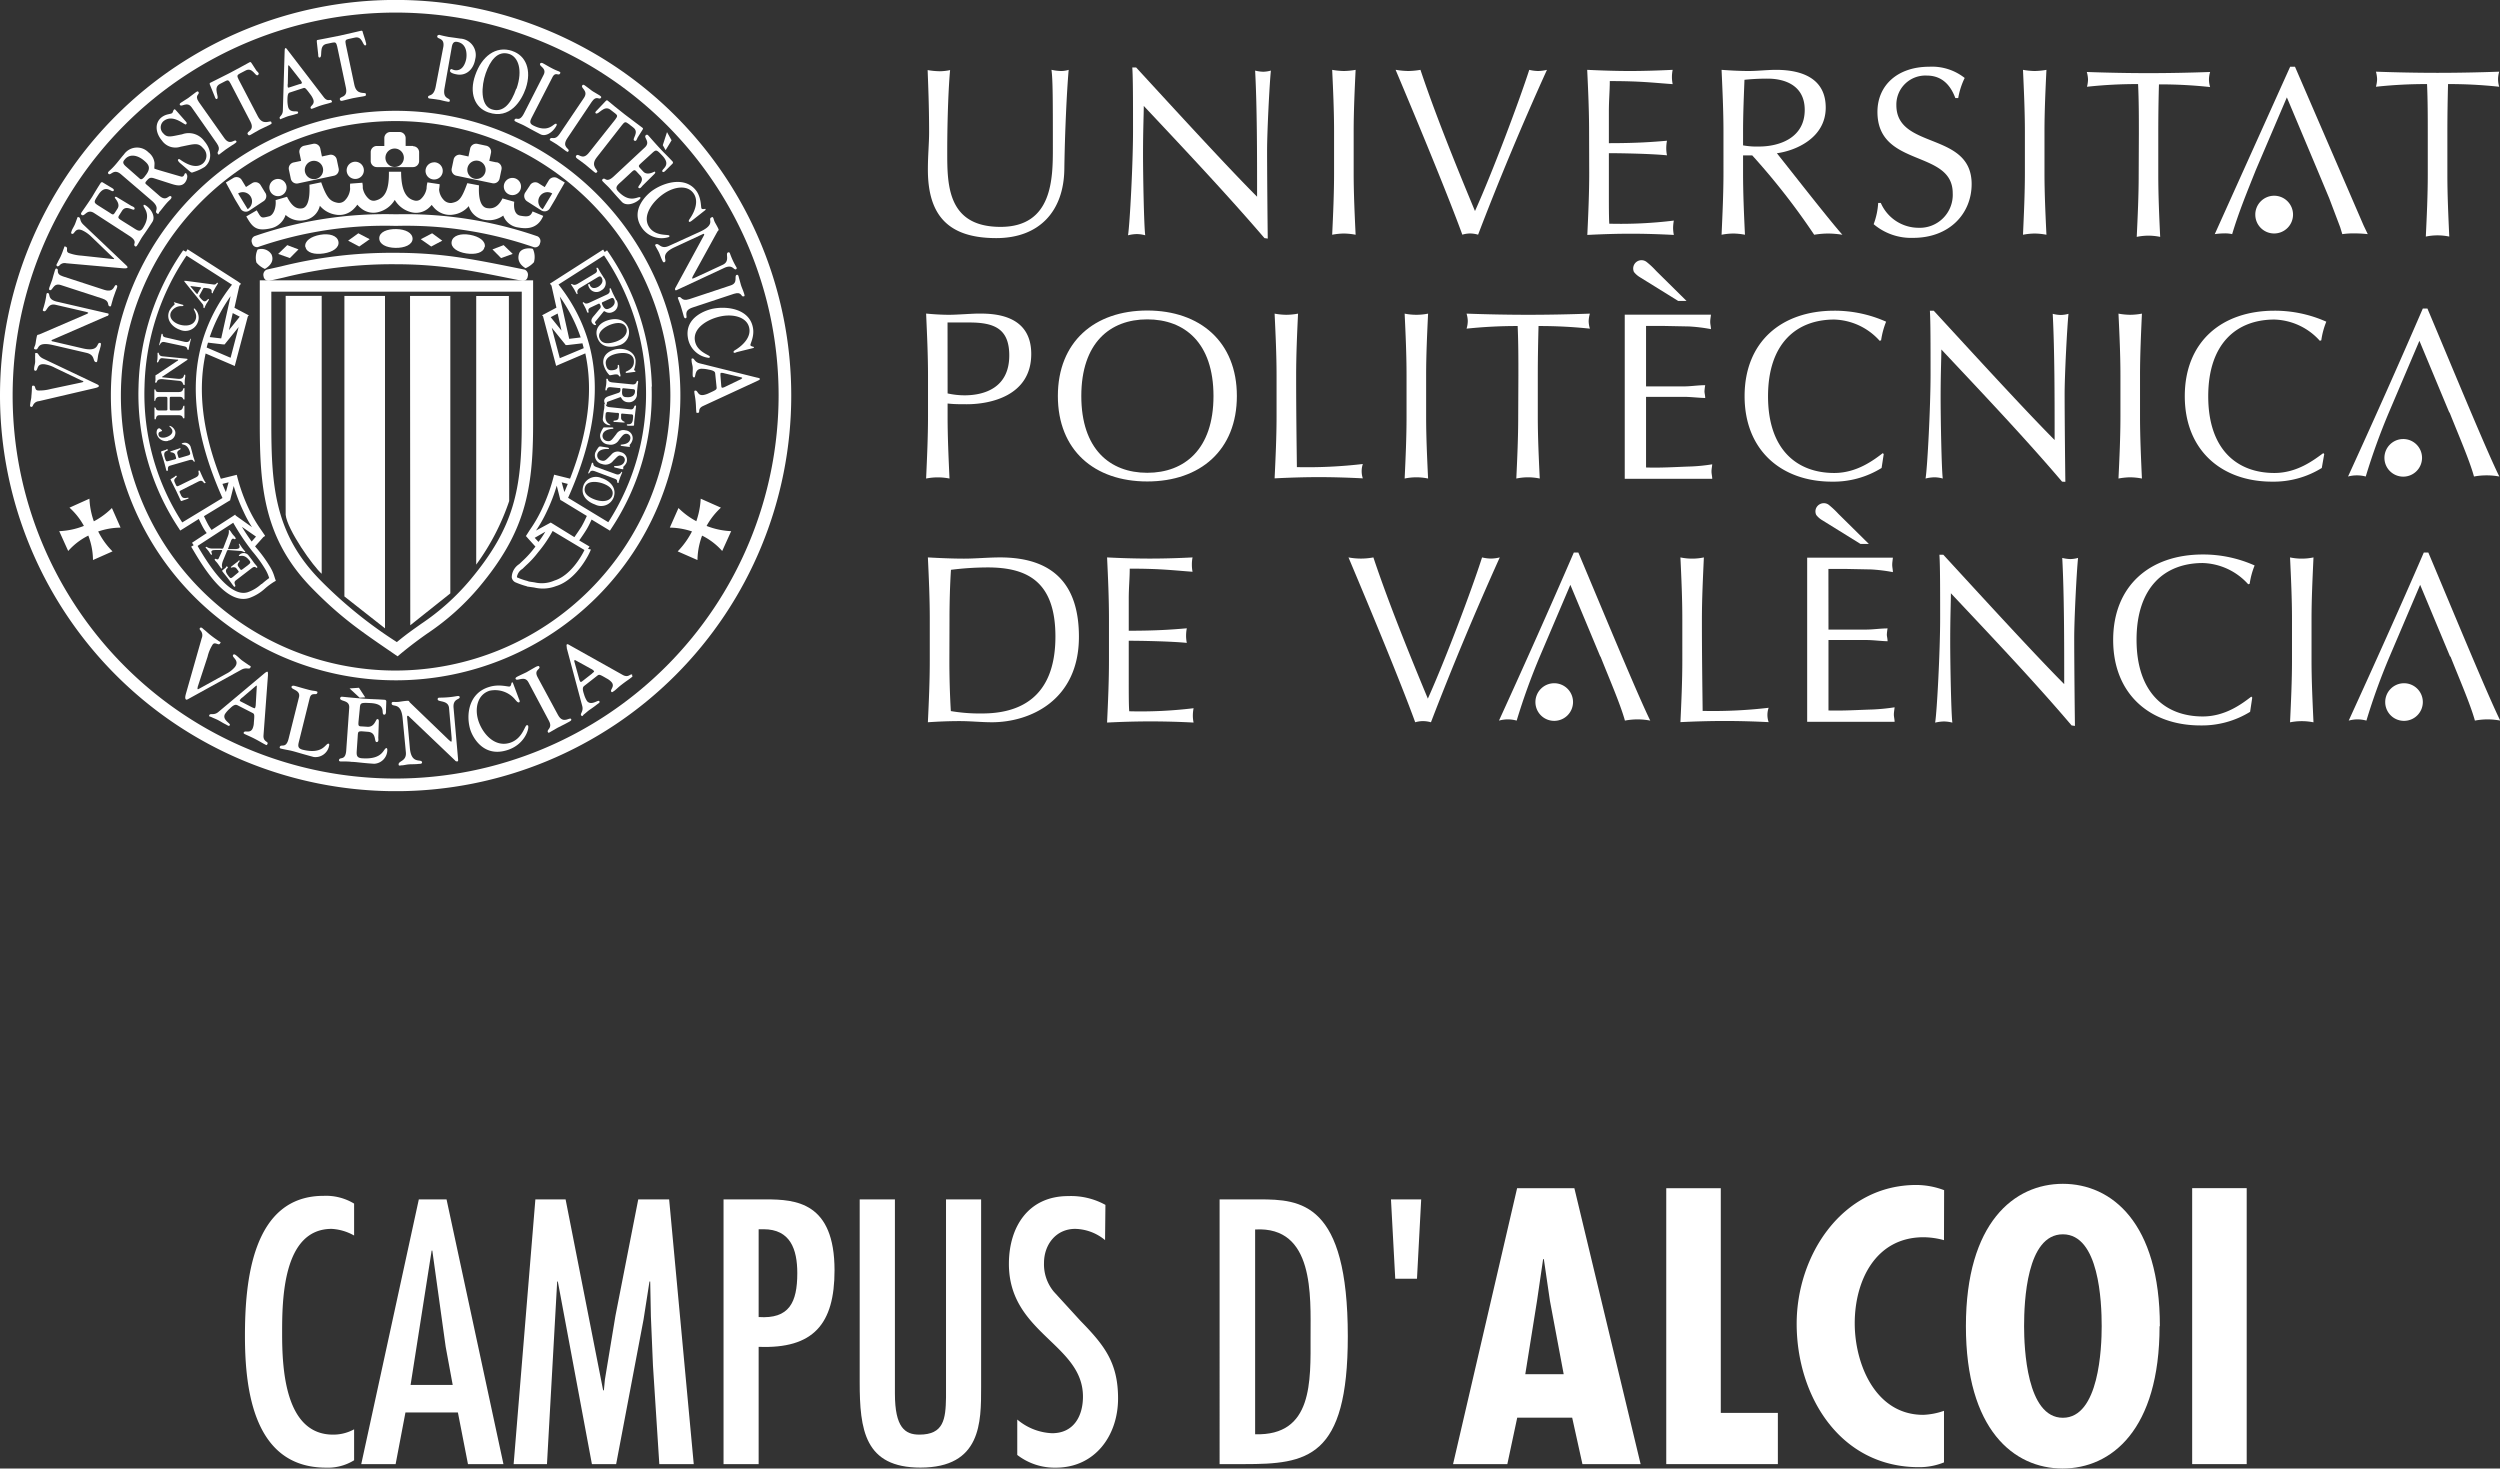 <svg xmlns="http://www.w3.org/2000/svg" xmlns:xlink="http://www.w3.org/1999/xlink" viewBox="0 0 409.48 240.53"><rect x="0" y="0" width="409.48" height="240.53" fill="#333333" stroke="none"/><defs><style>.cls-1{fill:none;}.cls-2{isolation:isolate;}.cls-3{mix-blend-mode:hard-light;}.cls-4{clip-path:url(#clip-path);}.cls-5,.cls-6{fill:#fff;}.cls-6{fill-rule:evenodd;}</style><clipPath id="clip-path" transform="translate(0 0)"><rect class="cls-1" width="409.48" height="129.58"/></clipPath></defs><g class="cls-2"><g id="Capa_2" data-name="Capa 2"><g id="Capa_1-2" data-name="Capa 1"><g class="cls-3"><g class="cls-4"><path class="cls-5" d="M42,43a3.15,3.15,0,0,1,.19-2.12,1.94,1.94,0,0,1,2.28.79c.4.93,0,1.73-1.08,2.38A3.83,3.83,0,0,1,42,43" transform="translate(0 0)"/><polygon class="cls-5" points="73.76 97.19 67.2 102.41 67.16 48.47 73.76 48.47 73.76 97.19"/><path class="cls-5" d="M78,92.48l0-44h5.35l.05,33.59A38.46,38.46,0,0,1,78,92.48" transform="translate(0 0)"/><polygon class="cls-5" points="56.41 97.69 63.06 102.92 63.06 48.47 56.41 48.47 56.41 97.69"/><path class="cls-5" d="M52.69,94l0-45.54h-5.9V84.31c.23,2.42,4.55,8.55,5.94,9.7" transform="translate(0 0)"/><path class="cls-5" d="M64.8,109.83a45,45,0,1,1,45-45,45.09,45.09,0,0,1-45,45v1.6A46.64,46.64,0,1,0,18.16,64.79,46.7,46.7,0,0,0,64.8,111.43Z" transform="translate(0 0)"/><path class="cls-5" d="M64.8,127.52a62.73,62.73,0,1,1,62.73-62.73A62.81,62.81,0,0,1,64.8,127.52v2.07A64.8,64.8,0,1,0,0,64.79a64.87,64.87,0,0,0,64.8,64.8Z" transform="translate(0 0)"/><path class="cls-5" d="M11.38,83.15a11.22,11.22,0,0,1,2.91,4.15,11.43,11.43,0,0,1,.94,4.43l3.2-1.42a12.3,12.3,0,0,1-2.57-3.74,12.58,12.58,0,0,1-1.21-4.89Z" transform="translate(0 0)"/><path class="cls-5" d="M11.17,90.25a10.74,10.74,0,0,1,4.15-2.9,11.6,11.6,0,0,1,4.43-.93l-1.42-3.21a12.31,12.31,0,0,1-3.75,2.56A12.32,12.32,0,0,1,9.7,87Z" transform="translate(0 0)"/><path class="cls-5" d="M118.08,83.15a11.94,11.94,0,0,0-3.84,8.58L111,90.31a13.32,13.32,0,0,0,3.77-8.63Z" transform="translate(0 0)"/><path class="cls-5" d="M118.29,90.25a10.81,10.81,0,0,0-4.15-2.9,11.83,11.83,0,0,0-4.43-.93l1.42-3.21a12.31,12.31,0,0,0,3.75,2.56A12.49,12.49,0,0,0,119.76,87Z" transform="translate(0 0)"/><path class="cls-5" d="M39.52,109.7c.84-.46,1.25,0,1.46-.31s0-.29-.26-.47-.66-.45-1-.69-.61-.54-.93-.8c-.13-.1-.43-.39-.6-.17-.32.42,1.14.86.28,2a4.48,4.48,0,0,1-1.44,1.11l-4.31,2.38c-.1.05-.27.18-.34.13s0-.26,0-.37L34,107.56a6.5,6.5,0,0,1,.84-2c.38-.49.92.2,1.17-.12s.09-.23-.27-.5c-.18-.14-.54-.35-1.25-.91-.38-.29-.72-.64-1.09-.92-.17-.13-.44-.5-.67-.22-.06.09,0,.27.06.31a1.2,1.2,0,0,1,.25,1.33l-2.56,9c-.19.66-.16.86-.06,1s.24.07.6-.14Z" transform="translate(0 0)"/><path class="cls-5" d="M50.73,114.34c.28-1.1,1.12-.32,1.25-.87.05-.17,0-.21-.31-.28s-.4,0-1.56-.33c-.52-.13-1.31-.38-1.86-.52-.29-.07-.46,0-.5.14-.12.51,1.53.49,1.22,1.72L47.27,121c-.44,1.76-1.29.72-1.46,1.39,0,.08,0,.18.22.23.76.18,1.35.26,1.77.37.69.17,1.5.44,3.58,1a2.27,2.27,0,0,0,2.52-1.82c.07-.27,0-.34-.07-.36-.52-.13-.81,1.81-4.21,1-1-.25-.8-.76-.58-1.65Z" transform="translate(0 0)"/><path class="cls-5" d="M58.93,116.08c.07-1,.13-1,1.84-.92,2.72.19,1.5,1.85,2.16,1.9.33,0,.29-.48.29-.67l.05-1.47a.27.27,0,0,0-.26-.3c-1.24-.09-2.23-.1-3.23-.17-2.16-.16-3.17-.28-3.75-.33a.28.28,0,0,0-.32.24c-.05.59,1.58.23,1.49,1.56l-.49,7c-.13,1.81-1.14.93-1.19,1.62,0,.08.08.17.26.18.78,0,1.37,0,1.8.07.71,0,1.55.17,3.7.31a2.27,2.27,0,0,0,2.16-2.23c0-.29-.08-.34-.13-.34-.54,0-.48,1.92-4,1.67-1-.07-.92-.6-.86-1.51l.13-1.91c.06-.86,0-1,.67-1l1,.08c1.47.1,1,1.65,1.42,1.68s.29-.52.29-.72l.09-2.64c0-.41-.15-.39-.25-.4-.27,0-.42,1.35-1.63,1.26l-.89-.06c-.6,0-.6-.15-.56-.78Z" transform="translate(0 0)"/><path class="cls-5" d="M66.48,123.23c.13,1.51-1.25,1.36-1.19,2,0,.25.29.15.45.13.38,0,.75-.12,1.21-.16s1,0,1.66-.08c.19,0,.54,0,.52-.25-.06-.69-1.77.47-2-2.38l-.45-5c0-.14,0-.24.1-.25s.16.07.26.17l7.47,7.12a.38.38,0,0,0,.38.18c.17,0,.16-.13.13-.46l-.73-8.32c-.14-1.56,1.09-1.31,1-1.76,0,0,0-.19-.28-.17s-.62.12-1.5.2-1.39.06-1.61.08a.22.22,0,0,0-.21.27c0,.49,1.74.07,1.86,1.42l.43,4.94c0,.37,0,.56-.07.57s-.26-.17-.47-.35l-6.23-6c-.28-.26-.12-.38-.58-.34-.74.06-1.1.16-1.47.18s-.52,0-.79,0a.23.23,0,0,0-.22.27c.06.71,1.56-.39,1.8,2.46Z" transform="translate(0 0)"/><path class="cls-5" d="M84,111.82c0-.07-.12-.06-.19,0s-.06.53-.32.62-1.71-.44-3.34.07c-3.41,1-3.85,4.61-3.12,7,.35,1.13,2.07,4.59,6,3.37,2.88-.87,3.66-3.47,3.48-4a.21.21,0,0,0-.23-.1c-.36.11-.71,2.26-2.8,2.9-2.59.78-4.54-1.71-5.15-3.71s-.1-4.24,1.89-4.84a4.28,4.28,0,0,1,4.24,1.55c.15.16.34.42.55.36s.08-.38,0-.52Z" transform="translate(0 0)"/><path class="cls-5" d="M88.06,110.93c-.67-1.25.52-1.28.28-1.73-.08-.16-.15-.15-.53,0-.71.38-1.13.67-1.58.91s-1,.44-1.45.69c-.11.07-.44.19-.32.42.24.46,1.46-.66,2.09.53l3.36,6.32c.66,1.25-.42,1.38-.17,1.84,0,.07.11.15.22.08.32-.16.83-.5,1.37-.79,1-.52,1.46-.71,1.93-1,.29-.16.37-.27.29-.42-.22-.41-1.3.93-2.16-.68Z" transform="translate(0 0)"/><path class="cls-5" d="M7.07,58.74c-.84-.41-.72-.89-1.07-.92s-.22.14-.24.39,0,.68,0,1-.12.67-.16,1c0,.15-.09.49.19.52.52,0,.09-1.21,1.49-1.07A5.31,5.31,0,0,1,9,60.24l4.36,2.09c.1,0,.3.11.3.18s-.22.11-.33.14L8.33,63.71a7.23,7.23,0,0,1-2.1.25c-.62-.06-.33-.75-.73-.79-.25,0-.25,0-.28.41,0,.19,0,.54-.08,1.31,0,.4-.14.8-.18,1.19,0,.18-.16.54.19.57.1,0,.21-.13.22-.17a1.15,1.15,0,0,1,1-.77l9-2.1c.65-.14.81-.25.82-.37s-.06-.19-.44-.37Z" transform="translate(0 0)"/><path class="cls-5" d="M14.15,57.79c1.48.34,1,1.39,1.54,1.52.25.06.23-.19.26-.31.07-.32.08-.64.17-1s.24-.78.38-1.35c0-.16.11-.44-.09-.48-.68-.16,0,1.55-2.83.9L8.65,55.92c-.13,0-.23-.08-.21-.15s.1-.11.24-.16l8.83-3.85c.14,0,.24-.09.28-.25s-.09-.17-.41-.24L9.24,49.39C7.72,49,8.29,48.13,7.86,48c-.05,0-.19-.05-.25.18a11.91,11.91,0,0,1-.22,1.25c-.19.8-.32,1.13-.37,1.31s.11.22.21.24c.48.11.54-1.36,1.86-1.06l4.84,1.12c.36.08.53.15.52.22s-.23.17-.47.27L6.51,54.75c-.33.14-.4,0-.48.35-.14.62-.16.93-.22,1.23s-.16.42-.22.64.08.23.21.26c.69.16,0-1.36,2.84-.72Z" transform="translate(0 0)"/><path class="cls-5" d="M10.31,45.27c-1.34-.43-.55-1.12-1-1.27-.17-.06-.22,0-.33.33-.22.64-.29,1.07-.42,1.48s-.33.82-.47,1.26c0,.1-.17.37.07.45.5.16.51-1.25,1.81-.83l6.79,2.21c1.35.44.71,1.13,1.21,1.29.07,0,.18,0,.21-.07.1-.29.19-.8.36-1.29.28-.88.48-1.28.62-1.7.08-.26.05-.38-.1-.43-.46-.15-.22,1.33-2,.77Z" transform="translate(0 0)"/><path class="cls-5" d="M13.67,36.81c-.68-.65-.41-1.07-.72-1.21s-.26.06-.36.29-.22.64-.36.94-.33.6-.47.91c0,.14-.24.44,0,.55.48.21.46-1.11,1.74-.55A5.33,5.33,0,0,1,15,38.81l3.46,3.33c.09.08.26.21.23.27s-.25,0-.35,0l-5-.54a7.32,7.32,0,0,1-2.07-.43c-.57-.25-.07-.81-.44-1s-.25,0-.4.3c-.08.18-.16.52-.47,1.21-.16.38-.39.72-.54,1.08-.08.16-.34.45,0,.6.1,0,.24-.07.27-.09a1.1,1.1,0,0,1,1.16-.42l9.13.81c.66.06.84,0,.89-.1s0-.2-.31-.48Z" transform="translate(0 0)"/><path class="cls-5" d="M16.17,33.71c-.87-.55-.85-.6-.06-1.81,1.25-1.93,2.2-.2,2.51-.67.15-.24-.3-.45-.47-.55l-1.26-.76a.27.27,0,0,0-.37,0c-.57.88-1,1.6-1.42,2.31-1,1.53-1.52,2.21-1.78,2.62a.25.25,0,0,0,.07.36c.5.33.83-1.06,2-.33l5.85,3.79c1.51,1,.35,1.32.92,1.69.08.05.18,0,.26-.1.36-.55.59-1,.79-1.32.32-.49.76-1.06,1.74-2.58.54-.82-.1-2.07-1.08-2.71-.24-.15-.32-.11-.34-.06-.26.37,1.47,1.3-.13,3.78-.47.71-.89.38-1.67-.12l-1.6-1c-.72-.47-.9-.53-.6-1l.48-.75c.67-1,1.82.11,2-.22s-.33-.47-.5-.56l-2.27-1.37c-.35-.22-.39-.09-.44,0s1,1,.44,1.83l-.41.64c-.28.43-.36.37-.9,0Z" transform="translate(0 0)"/><path class="cls-5" d="M31,28c.28.23.35.33.63.21a8.09,8.09,0,0,0,1.91-.88c1.2-1,1.19-2.73-.08-4.22A3.14,3.14,0,0,0,29.82,22c-1.79.35-2.41.62-3.06-.14a1.36,1.36,0,0,1,0-2c1.57-1.31,3.49.7,3.7.52s.12-.33-.11-.57L29,18.27c-.24-.25-.35-.45-.49-.33s-.19.47-.31.58c-.28.22-1,.1-1.78.73-1.07.89-1,2.47.11,3.78a2.69,2.69,0,0,0,3.06,1c2.16-.42,2.85-.75,3.66.22a1.68,1.68,0,0,1,0,2.51c-1,.86-2.45.29-3.66-.56-.16-.12-.27-.21-.41-.08s.14.44.3.58Z" transform="translate(0 0)"/><path class="cls-5" d="M32.57,16.71c-.81-1.16.23-1.23-.06-1.65-.1-.14-.17-.13-.46.07-.56.4-.88.69-1.23.93s-.75.46-1.14.73c-.08.06-.35.19-.21.4.3.43,1.17-.69,1.94.42l4.1,5.86c.81,1.16-.11,1.33.19,1.76,0,.06.13.13.21.07.25-.17.64-.52,1.06-.81.76-.54,1.15-.74,1.51-1s.28-.27.19-.41c-.27-.38-1,.94-2-.56Z" transform="translate(0 0)"/><path class="cls-5" d="M74,7.69c.12-.66.36-.92.89-.83,1.82.33,1.54,2.49,1.46,2.86s-.47,2-1.89,1.77c-.26-.05-.44-.17-.54-.18s-.19.15-.21.25,0,.44,1.13.63c1.39.25,2.69-.67,3-2.5a2.69,2.69,0,0,0-2.47-3.37c-.83-.13-1.67-.24-1.84-.26C72.66,5.9,72,5.73,72,5.71c-.29,0-.37.13-.38.22-.1.55,1.23.16,1,1.71L71.38,14.1c-.32,1.83-1.2,1.34-1.27,1.77,0,.24.17.25.2.26s1,.11,1.46.2c.25,0,.76.19,1.58.33.16,0,.28.09.32-.16.1-.52-1.19-.17-.87-2Z" transform="translate(0 0)"/><path class="cls-6" d="M83.89,8.34c-2.7-.9-5,.91-6.06,4-1,2.86-.11,5.29,2.15,6.07,3.59,1.23,5.47-2,6.14-3.95,1-3,0-5.38-2.23-6.11m.66,6.18c-.8,2.34-2.08,4-4,3.38s-1.72-3.83-1-5.89,1.93-3.79,3.85-3.18c1.46.47,2.28,2.58,1.2,5.69" transform="translate(0 0)"/><path class="cls-5" d="M90.48,12.66c.52-1,1-.13,1.27-.64.09-.16,0-.2-.18-.32a9.1,9.1,0,0,1-1.23-.55c-.4-.2-1-.57-1.42-.79-.22-.11-.39-.06-.45.06-.24.46,1.14.71.57,1.84l-3.2,6.28c-.82,1.62-1.27.49-1.58,1.1,0,.08,0,.17.13.24.58.3,1.06.48,1.39.65.53.27,1.14.64,2.75,1.47.87.44,2-.33,2.58-1.36.13-.25.08-.33,0-.36-.4-.2-1.14,1.61-3.77.27-.77-.39-.48-.84-.06-1.66Z" transform="translate(0 0)"/><path class="cls-5" d="M96.92,16.68c.79-1.17,1.22-.23,1.51-.65.1-.14.07-.2-.23-.41-.56-.37-1-.56-1.31-.8s-.69-.54-1.08-.81c-.09-.06-.31-.26-.45,0-.29.44,1.06.84.3,2l-4,5.93c-.79,1.17-1.29.37-1.58.81,0,.06-.08.16,0,.22.25.17.71.41,1.13.69.78.52,1.1.82,1.47,1.07s.36.16.44,0c.27-.4-1.22-.58-.19-2.1Z" transform="translate(0 0)"/><path class="cls-5" d="M96.47,25c-1.1,1.4-1.71,0-2.07.47-.2.25,0,.37.13.5.38.29.73.49,1.36,1s.9.78,1.28,1.07.43.4.65.12-1.22-.93-.09-2.37l4.15-5.31c.43-.56.58-.55,1-.25l.8.62c1.12.8-.2,1.87.18,2.16s.49-.35.59-.5l.73-1.16c.09-.12.22-.29.08-.4-.88-.68-1.54-1.13-2.92-2.2s-2-1.61-2.83-2.29c-.14-.11-.27.06-.37.16l-1.36,1.44c-.14.14-.39.35-.2.5.42.34,1.34-1.42,2.4-.59l.79.61c.38.3.43.44,0,1Z" transform="translate(0 0)"/><path class="cls-5" d="M106.73,25.15c.75-.7.79-.68,1.78.37,1.57,1.69-.34,2.19,0,2.6.19.21.5-.17.64-.31l1-1a.26.26,0,0,0,0-.37c-.71-.77-1.31-1.33-1.89-1.95-1.24-1.33-1.79-2-2.12-2.35a.26.26,0,0,0-.36,0c-.44.41.83,1.07-.15,2l-5.1,4.75c-1.33,1.24-1.36,0-1.85.49-.07.06-.08.17,0,.28.45.48.83.81,1.08,1.08.41.43.85,1,2.09,2.32.66.71,2,.4,2.89-.39.2-.2.18-.29.14-.33-.3-.32-1.62,1.13-3.63-1-.59-.63-.16-1,.51-1.59l1.4-1.3c.63-.59.73-.75,1.1-.35l.6.65c.85.9-.53,1.73-.28,2s.54-.21.67-.34l1.89-1.87c.29-.29.17-.36.12-.43s-1.19.74-1.89,0l-.51-.55c-.35-.37-.28-.44.19-.88Z" transform="translate(0 0)"/><path class="cls-5" d="M115.55,34.39c.06,0,0-.12,0-.17s-.5.12-.64-.06,0-1.56-.76-2.76c-1.68-2.49-5.09-1.67-7.17-.27-1,.66-3.83,3.24-1.88,6.13a3.91,3.91,0,0,0,4.48,1.56.19.19,0,0,0,.05-.23c-.18-.25-2.25.16-3.28-1.37-1.28-1.89.64-4.32,2.38-5.5s3.92-1.48,4.9,0c.78,1.15.28,2.74-.57,4-.11.17-.32.42-.22.57s.37-.06.49-.15Z" transform="translate(0 0)"/><path class="cls-5" d="M109.58,40.27c-1.38.64-1.61-.51-2.15-.26-.23.11-.06.29,0,.41.14.29.32.56.49.91s.29.77.54,1.3c.06.13.17.41.36.32.64-.29-.92-1.25,1.66-2.45l4.6-2.14c.12-.06.22-.09.25,0s0,.15-.08.28l-4.6,8.46c-.07.13-.13.22-.06.37s.17.08.47-.06l7.57-3.53c1.41-.65,1.52.41,1.93.22,0,0,.17-.08.08-.29a12.23,12.23,0,0,1-.6-1.13c-.34-.74-.44-1.08-.51-1.25a.22.22,0,0,0-.31-.07c-.45.21.4,1.42-.82,2l-4.5,2.09c-.33.16-.51.21-.53.15s.06-.27.19-.5L117.47,38c.17-.31.33-.23.17-.57-.27-.57-.46-.83-.59-1.11s-.13-.42-.23-.63-.19-.13-.31-.07c-.65.3.79,1.1-1.8,2.31Z" transform="translate(0 0)"/><path class="cls-5" d="M120.22,48.12c1.35-.43,1.11.58,1.59.42.17,0,.18-.12.07-.45-.2-.65-.4-1-.53-1.45s-.22-.85-.36-1.29c0-.11-.08-.4-.32-.33-.5.17.31,1.32-1,1.73L112.9,49c-1.35.43-1.24-.51-1.74-.34-.07,0-.17.07-.13.18.1.29.31.76.47,1.25.29.88.36,1.32.5,1.74.09.26.17.34.33.29.45-.15-.6-1.2,1.13-1.76Z" transform="translate(0 0)"/><path class="cls-5" d="M123.4,57c.08,0,.08-.1.07-.16s-.52-.09-.56-.31.68-1.42.42-2.83c-.52-3-4-3.6-6.44-3.16-1.16.2-4.82,1.39-4.21,4.83a3.92,3.92,0,0,0,3.46,3.25.21.21,0,0,0,.13-.2c-.06-.3-2.12-.76-2.44-2.58-.4-2.24,2.35-3.69,4.41-4.06s4.19.24,4.49,2c.25,1.36-.85,2.62-2.15,3.46-.18.11-.47.25-.43.44s.36.09.5,0Z" transform="translate(0 0)"/><path class="cls-5" d="M38.15,94.5c-.38.29-.41.28-.86-.33-.73-1,.21-1.06,0-1.3s-.25,0-.32.11l-.54.43a.16.16,0,0,0,0,.19c.34.44.62.76.89,1.12.57.76.82,1.14,1,1.35a.13.13,0,0,0,.18,0c.22-.16-.38-.6.12-1l2.6-2c.68-.51.66.1.92-.1,0,0,0-.07,0-.14-.21-.28-.39-.46-.51-.62s-.39-.57-1-1.33a1,1,0,0,0-1.42,0c-.11.08-.09.13-.08.15.14.19.82-.43,1.75.81.27.36,0,.49-.28.74l-.72.54c-.32.24-.38.32-.55.09l-.27-.38c-.4-.51.3-.82.18-1S39,92,38.91,92l-1,.78c-.15.12-.09.17-.06.2s.59-.27.91.16l.24.32c.16.21.12.24-.11.42Z" transform="translate(0 0)"/><path class="cls-5" d="M39.34,90.24c.45,0,.65.28.78.18s0-.12-.08-.22-.26-.31-.38-.47-.19-.3-.37-.54-.12-.12-.17-.09.29.49,0,.71a1.06,1.06,0,0,1-.52.12l-.91,0a1,1,0,0,1-.34,0,1.49,1.49,0,0,1,.1-.3l.37-1a.7.7,0,0,1,.23-.36c.2-.16.34.17.5,0s0-.13,0-.21-.25-.3-.45-.55-.25-.38-.34-.49-.2-.25-.27-.2.11.31-.16,1l-.65,1.67c-.07.19-.09.29-.18.36a1.17,1.17,0,0,1-.39,0l-1.29,0c-.81,0-.95-.37-1.08-.27s-.07.09,0,.18.32.37.43.52.19.3.37.54c0,0,.06.11.16,0s-.22-.43,0-.61c.1-.08.21-.11.56-.12l.89,0c.08,0,.19,0,.22,0s0,.11,0,.16l-.51,1.13a.53.53,0,0,1-.13.2c-.2.15-.4-.16-.53,0s-.07,0,0,.16.22.23.5.62.39.55.48.68.11.09.16.06c.21-.17-.24-.24.24-1.39l.5-1.22a1.5,1.5,0,0,1,.18-.38,1.24,1.24,0,0,1,.34,0Z" transform="translate(0 0)"/><path class="cls-5" d="M58.19,26.49a1.41,1.41,0,0,1,0,2.82,1.41,1.41,0,1,1,0-2.82" transform="translate(0 0)"/><path class="cls-5" d="M45.53,29.31a1.41,1.41,0,1,1-1.41,1.41,1.41,1.41,0,0,1,1.41-1.41" transform="translate(0 0)"/><path class="cls-5" d="M87.23,34.63c-.33.81-.7.93-2,.7-1.11-.2-1.08-1.66-1-2.28L82.3,32.5c-.8,1.61-1.76,1.7-2.5,1.59-1.35-.18-1.42-2.42-1.34-3.73L76.54,30C75.6,32.61,75.18,33,74,33.24a1.54,1.54,0,0,1-1.39-.57,2.71,2.71,0,0,1-.69-1.62,6.4,6.4,0,0,0,.09-.88l-2-.3a4.33,4.33,0,0,0-.14,1,3,3,0,0,1-1,1.78,1.14,1.14,0,0,1-1,.19c-.94-.25-2.17-1-2.17-4.71h-2v.33h0c0,2.67-.65,4-2.18,4.38a1.17,1.17,0,0,1-1.1-.26,3.09,3.09,0,0,1-1-1.78,3.65,3.65,0,0,0-.07-.87l-2,.15a4.57,4.57,0,0,0,0,.83,3,3,0,0,1-.81,1.86,1.34,1.34,0,0,1-1.23.45c-1.2-.22-1.79-.76-2.7-3.36l-1.93.4c.08,1.37,0,3.7-1.21,3.87-.7.1-1.53-.06-2.46-1.9l-1.87.55c.13,1.26-.36,2.48-1.07,2.65-1.26.32-1.26.32-1.85-.69l-.17-.29-1.71,1,.16.27c.91,1.57,1.6,2.24,4.05,1.63a3.29,3.29,0,0,0,2.23-2.15,3.55,3.55,0,0,0,3,.88,3.09,3.09,0,0,0,2.61-2.38,4.22,4.22,0,0,0,2.61,1.46,3.32,3.32,0,0,0,3-1,4.74,4.74,0,0,0,.53-.64,3.72,3.72,0,0,0,.6.59,3.16,3.16,0,0,0,2.84.63,4.34,4.34,0,0,0,2.69-2,4.31,4.31,0,0,0,2.63,2,3.13,3.13,0,0,0,2.73-.51,4.36,4.36,0,0,0,.69-.67c.1.14.22.28.34.42a3.48,3.48,0,0,0,3.21,1.17,4,4,0,0,0,2.52-1.39,3.21,3.21,0,0,0,2.65,2.26,4,4,0,0,0,3-.71,3,3,0,0,0,2.34,1.93c1,.18,3.19.56,4.21-1.88Z" transform="translate(0 0)"/><path class="cls-5" d="M71.1,26.58A1.41,1.41,0,1,1,69.7,28a1.41,1.41,0,0,1,1.4-1.41" transform="translate(0 0)"/><path class="cls-5" d="M83.93,29.14a1.41,1.41,0,1,1-1.41,1.41,1.41,1.41,0,0,1,1.41-1.41" transform="translate(0 0)"/><polygon class="cls-5" points="45.56 41.59 47.05 40.15 48.89 40.85 47.48 42.27 45.56 41.59"/><path class="cls-5" d="M42.26,40.46A63.54,63.54,0,0,1,64.82,37a64,64,0,0,1,22.63,3.49.81.81,0,0,0,1-.65.88.88,0,0,0-.4-1.13A66.2,66.2,0,0,0,64.83,35.1a65.41,65.41,0,0,0-23.14,3.58.86.86,0,0,0-.41,1.12.83.83,0,0,0,1,.66" transform="translate(0 0)"/><path class="cls-5" d="M44.07,46l2.4-.54a73.39,73.39,0,0,1,18.26-2.18c7.3,0,12.25,1,18.52,2.26l2.31.46a.79.79,0,0,0,.88-.74.91.91,0,0,0-.51-1.1l-2.32-.47c-6.36-1.27-11.4-2.28-18.88-2.28a74.76,74.76,0,0,0-18.68,2.22l-2.36.53a.92.92,0,0,0-.52,1.1.83.83,0,0,0,.9.74" transform="translate(0 0)"/><polygon class="cls-5" points="57.02 39.42 58.69 38.21 60.55 39.18 58.84 40.38 57.02 39.42"/><path class="cls-5" d="M87.47,42.89a3.17,3.17,0,0,0-.19-2.13c-.66-.2-2-.09-2.27.8s0,1.73,1.07,2.37a3.86,3.86,0,0,0,1.39-1" transform="translate(0 0)"/><polygon class="cls-5" points="83.98 41.59 82.49 40.15 80.66 40.85 82.07 42.27 83.98 41.59"/><polygon class="cls-5" points="72.44 39.42 70.78 38.21 68.92 39.18 70.63 40.38 72.44 39.42"/><path class="cls-5" d="M79.41,40.46c.15-1-.94-1.73-2.43-2s-2.81.11-3,1.1.9,1.72,2.39,1.95,2.85-.1,3-1.09" transform="translate(0 0)"/><path class="cls-5" d="M97.93,45.39c.28-.17.46-.16.6.08.5.82-.39,1.42-.56,1.51s-.91.48-1.29-.16c-.07-.12-.09-.23-.12-.28s-.11,0-.16,0-.16.13.15.66a1.33,1.33,0,0,0,1.94.36,1.35,1.35,0,0,0,.41-2.07c-.23-.37-.47-.74-.52-.81-.24-.41-.4-.71-.42-.75s-.17-.1-.2-.08c-.24.14.36.54-.31.94l-2.77,1.66c-.79.47-.91,0-1.09.07a.11.11,0,0,0,0,.17s.29.43.42.64.18.37.41.74c0,.07.06.14.17.07s-.34-.52.44-1Z" transform="translate(0 0)"/><path class="cls-5" d="M103.82,60.93c.12,0,.27,0,.26-.13s-.22-.09-.23-.22a3.94,3.94,0,0,0,.25-1.6c-.21-1.55-1.91-2-3.13-1.79-.57.08-2.39.62-2.14,2.42a3.85,3.85,0,0,0,1,1.84s.08,0,.2,0l.6-.11c.93-.12.6.36.91.31.07,0,.1,0,.09-.08,0-.22-.08-.43-.12-.66s-.06-.58-.09-.86c0-.1,0-.32-.19-.28s.32.7-.82.86c-.42.05-1,.13-1.18-1s1.12-1.61,2.11-1.76c1.83-.26,2.39.5,2.47,1.07.23,1.61-1.35,1.84-1.33,2s.05.15.15.14Z" transform="translate(0 0)"/><path class="cls-5" d="M103.24,67.86c.5,0,.5.07.42.82-.12,1.19-.93.62-1,.91,0,.14.22.14.32.14l.72,0a.14.14,0,0,0,.16-.11c0-.54.07-1,.12-1.41.1-.94.17-1.38.2-1.64,0-.09,0-.14-.11-.15-.29,0-.14.7-.79.63l-3.41-.36c-.9-.1-.45-.53-.79-.56,0,0-.08,0-.09.11,0,.34,0,.6-.05.8s-.1.67-.21,1.61c0,.5.51.94,1.08,1,.14,0,.17,0,.18,0,0-.23-1-.25-.79-1.78,0-.45.31-.39.76-.34l.93.09c.43,0,.52,0,.49.32l-.05.46c-.07.63-.82.38-.85.57s.26.15.35.15l1.31.09c.19,0,.19-.06.19-.09s-.66-.22-.6-.75l0-.39c0-.26.08-.26.39-.22Z" transform="translate(0 0)"/><path class="cls-5" d="M99.08,70c-.18,0-.24,0-.3.13a3.68,3.68,0,0,0-.47,1,1.44,1.44,0,0,0,1.32,1.67,1.57,1.57,0,0,0,1.76-.75c.59-.74.75-1,1.23-1a.67.67,0,0,1,.62.82c-.2,1.05-1.56.88-1.58,1s.06.17.21.18l1,.13c.17,0,.27.06.29,0s-.07-.26,0-.34.36-.38.46-.88a1.3,1.3,0,0,0-1.2-1.48,1.33,1.33,0,0,0-1.48.63c-.7.88-.87,1.25-1.49,1.13a.86.86,0,0,1-.75-1c.13-.68.86-.93,1.59-1,.09,0,.16,0,.18-.1s-.19-.14-.3-.14Z" transform="translate(0 0)"/><path class="cls-5" d="M98.4,73.13c-.18,0-.23,0-.32.08a4.26,4.26,0,0,0-.58.93A1.45,1.45,0,0,0,98.6,76a1.59,1.59,0,0,0,1.85-.54c.67-.65.86-1,1.33-.8a.67.67,0,0,1,.52.89c-.33,1-1.65.69-1.7.82s0,.18.19.22l1,.24c.17,0,.26.08.29,0s0-.27,0-.34.42-.34.57-.82a1.3,1.3,0,0,0-1-1.62,1.33,1.33,0,0,0-1.55.45c-.81.79-1,1.12-1.61.93a.85.85,0,0,1-.63-1.1c.22-.65,1-.81,1.7-.79.1,0,.17,0,.19-.08s-.17-.15-.27-.16Z" transform="translate(0 0)"/><path class="cls-5" d="M100.69,78.41c.65.23.24.58.48.67s.11,0,.17-.17.17-.55.25-.76.19-.42.27-.65c0,0,.1-.19,0-.23s-.29.64-.92.41l-3.31-1.2c-.66-.25-.32-.6-.56-.69,0,0-.09,0-.11,0s-.12.41-.21.66c-.16.46-.27.66-.36.88s0,.2,0,.22c.23.08.15-.69,1-.38Z" transform="translate(0 0)"/><path class="cls-6" d="M98.59,78.34a2.19,2.19,0,0,0-3,1.11c-.67,1.86.89,2.84,1.86,3.18a2.19,2.19,0,0,0,3.06-1.16c.5-1.39-.36-2.58-1.87-3.13m1.64,2.85c-.26.76-1.32,1.18-2.85.63-1.14-.42-1.94-1.08-1.59-2.09s1.93-.9,2.93-.53,1.85,1,1.51,2" transform="translate(0 0)"/><path class="cls-5" d="M44.94,94.42a7.06,7.06,0,0,0-.75-1.65,22.15,22.15,0,0,0-2.18-3l-.23-.28L43,88.12l.12-.14.28-.18,0-.08h0l-.62-.91a22.68,22.68,0,0,1-2-3.41,29.19,29.19,0,0,1-2-5.63h0v0l-.76.19-1.85.46c-3-7.66-3.82-14.46-2.49-20.52l4.27,1.83.5.22.14-.53,2-7.58.18-.23-.1,0h0l-.38-.2-1.89-1,.81-3.61.26-.32L39,46.13l-8.28-5.3-.25.4L30,41a40.79,40.79,0,0,0-7.31,22.33,39.65,39.65,0,0,0,6.59,23.19l.24.38.39-.24L32.56,85c.18.38.52,1.1.82,1.61a7.28,7.28,0,0,0,.48.7L31.45,88.9l.27.4-.41.24.27.45c1.63,2.76,5.45,9.23,9.3,7.94a7.46,7.46,0,0,0,2.53-1.54,11.46,11.46,0,0,1,1.44-1.07l.33-.19-.13-.36ZM41.22,88.7c-.54-.74-1.1-1.59-1.6-2.41l2.31,1.6ZM37.44,79,37,80.6c-.2-.44-.39-.89-.57-1.34Zm.33-20.4-3.92-1.68c.07-.27.14-.54.22-.8l2.47.29.26,0,.16-.21,2.13-2.64Zm-3.42-3.39a26,26,0,0,1,3.42-6.7l-1.54,6.92Zm4.92-3.34-1.78,2.21.63-2.8ZM29.85,85.57A38.72,38.72,0,0,1,23.67,63.3a39.78,39.78,0,0,1,6.88-21.43L38,46.63C30.65,56,30.13,67.44,36.44,81.57Zm3.52-1,3.91-2.38.35-.21v0h.05l.6-2.38a27.87,27.87,0,0,0,1.63,4.24,19,19,0,0,0,1.37,2.51L38.6,84.44l0,0-.08-.15-.42.28-3.44,2.23a6.54,6.54,0,0,1-.45-.67c-.3-.51-.67-1.3-.82-1.62m9.44,11.13A6.41,6.41,0,0,1,40.58,97c-3.13,1-6.81-5.18-8.19-7.53l0-.07,5.81-3.78a38.27,38.27,0,0,0,3.12,4.67,21.53,21.53,0,0,1,2.12,2.93,6.37,6.37,0,0,1,.65,1.46,14.85,14.85,0,0,0-1.24,1m63.92-32.39A40.94,40.94,0,0,0,99.43,41l-.39.28-.25-.4-8.28,5.3-.44.28.26.32.81,3.61-1.88,1-.38.2h0l-.11,0,.18.23,2,7.58.14.53.5-.22,4.28-1.83c1.32,6.06.49,12.86-2.5,20.52l-1.85-.46-.76-.19v0h0a29.93,29.93,0,0,1-2,5.63,22.65,22.65,0,0,1-2,3.45l-.64,1,.05,0,0,0,.39.44,1.14,1.26-.19.24a15.73,15.73,0,0,1-1.9,2.09l-.57.54a2.62,2.62,0,0,0-1.22,2.15,1.06,1.06,0,0,0,.7.87,13,13,0,0,0,1.45.52,2.91,2.91,0,0,1,.46.15l0,0h.06l1,.14A6,6,0,0,0,91.07,96c3.54-1.06,5.65-5.68,5.71-6l-.47-.09.25-.39-1.69-1c.35-.49.86-1.23,1.21-1.81s.64-1.23.82-1.61l2.61,1.58.39.24.25-.38a39.72,39.72,0,0,0,6.58-23.19m-15.39-12,.63,2.8-1.77-2.2Zm.35-2.77a26.47,26.47,0,0,1,3.42,6.69l-1.88.23Zm0,10.09-1.32-5,2.13,2.64.16.21.26,0,2.48-.29.21.8ZM93,79.26c-.18.45-.37.9-.56,1.34L92,79Zm-5.42,8.83,1.74-1a16.65,16.65,0,0,1-1.12,1.67Zm8.15,2c-.55,1.16-2.36,4.22-4.92,5a5.14,5.14,0,0,1-3.25.3l-.93-.14a3.36,3.36,0,0,0-.5-.16,10.16,10.16,0,0,1-1.34-.48c-.11,0-.12-.09-.12-.13a1.88,1.88,0,0,1,.89-1.29l0,0,0,0,.58-.56a15.74,15.74,0,0,0,2-2.17,21.29,21.29,0,0,0,2.38-3.49Zm-.44-3.91c-.35.56-.87,1.31-1.21,1.8L90.6,85.83l-.39-.24v0h0L87.79,86.9a21.14,21.14,0,0,0,1.77-3.12,28.19,28.19,0,0,0,1.63-4.23l.6,2.37h.06l0,0,.36.21,3.91,2.38c-.15.32-.51,1.11-.81,1.62m4.33-.59-6.59-4c6.31-14.13,5.8-25.57-1.57-34.94l7.46-4.76A39.87,39.87,0,0,1,105.8,63.3a38.8,38.8,0,0,1-6.19,22.27" transform="translate(0 0)"/><path class="cls-5" d="M67.58,39.13c0-1-1.17-1.58-2.67-1.61S62.14,38,62.12,39s1.13,1.57,2.64,1.6,2.81-.51,2.82-1.51" transform="translate(0 0)"/><path class="cls-5" d="M50,40.46c-.15-1,.94-1.73,2.43-2s2.81.11,3,1.1-.9,1.72-2.4,1.95-2.84-.1-3-1.09" transform="translate(0 0)"/><path class="cls-5" d="M32.56,78.84c.74-.36.75.42,1,.3s.08-.16,0-.26-.22-.4-.4-.77-.26-.58-.36-.81-.12-.28-.27-.2.35.71-.42,1.08l-2.82,1.38c-.29.15-.35.11-.47-.12L28.62,79c-.34-.63.44-.79.33-1s-.28,0-.35.09l-.54.33c-.07,0-.15.09-.11.17.25.52.46.89.86,1.71s.56,1.21.81,1.73c.05.08.13,0,.2,0l.87-.31c.08,0,.24-.06.18-.18s-.86.32-1.17-.31l-.22-.48c-.13-.23-.11-.31.19-.45Z" transform="translate(0 0)"/><path class="cls-5" d="M27.66,75.5c-.46.13-.47.11-.69-.62-.33-1.16.59-.92.51-1.19s-.25,0-.34,0l-.65.21a.14.14,0,0,0-.1.17c.15.52.3.93.42,1.35.27.93.36,1.36.43,1.61a.13.13,0,0,0,.16.1c.27-.08-.15-.69.46-.86l3.12-.9c.82-.24.59.32.9.24,0,0,.06-.06,0-.14-.09-.33-.19-.57-.24-.76s-.16-.67-.43-1.58a1,1,0,0,0-1.31-.54c-.13,0-.13.08-.13.1.07.23.92-.1,1.35,1.39.12.43-.13.47-.54.59l-.85.25c-.39.11-.47.16-.54-.12l-.13-.45c-.18-.62.58-.66.52-.85s-.27,0-.35,0l-1.18.39c-.18.06-.15.11-.14.16s.65,0,.8.48l.11.38c.08.26,0,.27-.26.35Z" transform="translate(0 0)"/><path class="cls-5" d="M27.53,72.17a1.29,1.29,0,0,0,1.19-1.42,1.36,1.36,0,0,0-.9-1c-.08,0-.08.06-.08.08s.43.35.49.71c.09.58-.6,1-1.26,1.13-.43.07-.93,0-1-.44s.17-.47.48-.6c0,0,.1,0,.09-.09s-.37-.42-.48-.39c-.41.06-.43.65-.4.86a1.57,1.57,0,0,0,1.88,1.21" transform="translate(0 0)"/><path class="cls-5" d="M26,64.22c-.68,0-.38-.45-.64-.45-.06,0-.08,0-.08.14,0,.27,0,.49,0,.82s0,.55,0,.81c0,.09,0,.14.1.14s0-.69.72-.69h1c.15,0,.32,0,.32.22v1.86c0,.13-.1.16-.28.16h-1.1c-.63,0-.42-.48-.64-.48s-.1,0-.1.14,0,.43,0,.81,0,.5,0,.7,0,.3.1.3c.27,0,0-.7.72-.7h3.1c.86,0,.61.53.89.53.09,0,.1-.06.1-.14,0-.31,0-.57,0-.84,0-.45,0-.66,0-.91s0-.19-.09-.19c-.25,0,0,.78-.86.78H28.18c-.31,0-.38,0-.38-.31V65.25c0-.27.07-.26.36-.26h1.26c.67,0,.49.46.73.46.05,0,.07,0,.07-.12,0-.33,0-.57,0-.79s0-.63,0-.83,0-.14-.08-.14c-.27,0,0,.65-.89.65Z" transform="translate(0 0)"/><path class="cls-5" d="M29.36,62.38c.71.07.52.66.8.69.11,0,.09-.12.1-.18a5.17,5.17,0,0,1,0-.54c0-.22.07-.44.09-.74,0-.08,0-.24-.06-.25-.33,0,.06.82-1.26.68l-2.36-.23c-.07,0-.11,0-.11-.07s0-.06.1-.09L30.6,59a.17.17,0,0,0,.11-.15c0-.08-.05-.08-.2-.1l-3.89-.39c-.72-.07-.51-.59-.71-.6,0,0-.1,0-.11.11a6.53,6.53,0,0,1,0,.67c0,.43-.09.61-.09.7s0,.11.1.12c.23,0,.19-.76.81-.69l2.31.23c.18,0,.26,0,.25.08s-.09.1-.2.17l-3.3,2.21c-.15.1-.19,0-.21.22s0,.49,0,.65-.05.23-.06.35a.1.1,0,0,0,.11.11c.33,0-.05-.71,1.28-.57Z" transform="translate(0 0)"/><path class="cls-5" d="M27.09,55.26c-.64-.14-.3-.54-.53-.59-.08,0-.11,0-.14.19-.08.35-.1.58-.14.8s-.13.45-.18.68c0,0-.07.21,0,.23s.19-.68.81-.55l3.27.7c.64.13.37.53.61.58,0,0,.09,0,.1,0s.06-.42.12-.69c.1-.48.17-.69.22-.92s0-.2-.06-.22,0,.71-.88.53Z" transform="translate(0 0)"/><path class="cls-5" d="M28.54,49.51s-.05,0-.06.05.17.17.13.28S28,50.31,27.7,51c-.56,1.47.64,2.63,1.74,3a2.18,2.18,0,0,0,2.93-1.14,2,2,0,0,0-.53-2.34.1.1,0,0,0-.1.06c-.06.15.64.88.29,1.78-.43,1.12-1.89,1.09-2.81.74S27.63,52,28,51.14a1.9,1.9,0,0,1,1.75-1c.11,0,.25,0,.29-.1s-.12-.13-.18-.14Z" transform="translate(0 0)"/><path class="cls-6" d="M43.89,110.61c0-.47,0-.52-.08-.58s-.36.14-.56.31l-7.5,6.29c-.7.58-1.29.17-1.45.47s.12.25.3.34c.37.19.76.32,1.14.52s.75.45,1.16.65.6.43.75.15-1.29-.84-.81-1.79a4.53,4.53,0,0,1,.81-.92c.73-.72,1-.64,1.24-.54l2.48,1.27c.33.17.32.33.21,1.58a2.55,2.55,0,0,1-.22,1c-.42.82-1.23.21-1.43.6-.1.18.08.24.31.35s.86.38,1.41.66c.83.43,1.15.64,1.6.88s.44.26.56,0c.22-.44-.73-.27-.65-1.41Zm-2,4.78a1.55,1.55,0,0,1-.11.56c-.07.13-.23,0-.46-.08L39.63,115c-.23-.11-.41-.19-.34-.32a1.21,1.21,0,0,1,.39-.42l2.17-1.86c.13-.11.19-.1.21-.09s0,0,0,.16Z" transform="translate(0 0)"/><path class="cls-6" d="M103.58,110.56c-.3-.38-.55.54-1.56,0l-8.62-4.83c-.42-.25-.46-.25-.56-.17s0,.38,0,.63l2.53,9.46c.23.88-.39,1.25-.18,1.52s.28,0,.43-.14c.33-.24.62-.54,1-.8s.73-.5,1.08-.78.64-.37.45-.62-1.3.82-2,0a4.18,4.18,0,0,1-.49-1.11c-.35-1-.15-1.2,0-1.35l2.2-1.72c.29-.23.43-.15,1.52.48a2.71,2.71,0,0,1,.81.63c.56.71-.33,1.21-.06,1.54.12.17.25,0,.45-.12s.7-.63,1.19-1c.74-.58,1.07-.77,1.47-1.08s.42-.29.27-.49m-6.5-.31-1.51,1.18c-.2.16-.35.29-.44.18a1.43,1.43,0,0,1-.22-.53l-.76-2.75c-.05-.17,0-.22,0-.24s0,0,.17,0l2.57,1.42a1.34,1.34,0,0,1,.46.34c.09.12-.08.22-.28.38" transform="translate(0 0)"/><path class="cls-6" d="M55.46,27.55l-.29-1.38a1,1,0,0,0-1.24-.8l-1.2.26-.26-1.26a1,1,0,0,0-1.24-.8l-1.37.29a1,1,0,0,0-.8,1.24l.26,1.25-1.19.25a1,1,0,0,0-.8,1.24l.29,1.38a1,1,0,0,0,1.24.81l5.8-1.24a1,1,0,0,0,.8-1.24m-3.73,1.76a1.5,1.5,0,1,1,1.16-1.78,1.49,1.49,0,0,1-1.16,1.78" transform="translate(0 0)"/><path class="cls-6" d="M67.65,23.9H66.44V22.62a1,1,0,0,0-1-1H64a1,1,0,0,0-1.05,1v1.29H61.72a1,1,0,0,0-1,1v1.41a1,1,0,0,0,1,1.05h5.93a1,1,0,0,0,1-1.05V25a1,1,0,0,0-1-1.05m-3,3.4a1.51,1.51,0,1,1,1.5-1.5,1.51,1.51,0,0,1-1.5,1.5" transform="translate(0 0)"/><path class="cls-6" d="M81.33,26.6l-1.19-.25.27-1.26a1,1,0,0,0-.81-1.23l-1.37-.29a1,1,0,0,0-1.23.8l-.27,1.26-1.2-.26a1,1,0,0,0-1.24.8L74,27.55a1,1,0,0,0,.8,1.24L80.6,30a1,1,0,0,0,1.24-.81l.29-1.38a1,1,0,0,0-.8-1.24m-1.82,1.55a1.5,1.5,0,1,1-1.16-1.78,1.5,1.5,0,0,1,1.16,1.78" transform="translate(0 0)"/><path class="cls-6" d="M91.32,29.19a1.05,1.05,0,0,0-1.44.36l-.66,1.1-1-.63a1,1,0,0,0-1.43.36L86,31.58A1.05,1.05,0,0,0,86.37,33l2.27,1.45a1,1,0,0,0,1.44-.36l.72-1.21c.3-.49.52-.94.52-.94l1.19-2.05ZM88.9,34.27a1.5,1.5,0,1,1,1.55-2.58Z" transform="translate(0 0)"/><path class="cls-6" d="M43.45,31.58l-.73-1.2A1,1,0,0,0,41.29,30l-1,.63-.67-1.1a1,1,0,0,0-1.43-.36l-1.2.72L38.14,32s.22.45.52.94l.73,1.21a1,1,0,0,0,1.43.36L43.09,33a1,1,0,0,0,.36-1.44m-2.89,2.69L39,31.69a1.5,1.5,0,1,1,1.55,2.58" transform="translate(0 0)"/><path class="cls-6" d="M30.56,28.43a.19.19,0,0,0-.28,0c-.08.09-.09.24-.17.32a.4.4,0,0,1-.46.17c-2-.58-4.27-1.23-4.34-1.29s0-.45,0-.93a2.53,2.53,0,0,0-1-1.75,2.61,2.61,0,0,0-4,.33c-.53.6-1,1.25-1.54,1.85s-.6.6-1,1a.24.24,0,0,0,0,.35c.41.35.85-1,2.1.11l5,4.29c1.42,1.23.41,1.64.77,2s.36,0,.44-.12c.39-.45.74-.94,1.16-1.42s.59-.58.72-.74.18-.34.08-.42c-.41-.36-.73.94-1.93-.11l-1.94-1.69c-.39-.34-.52-.36-.1-.83s.63-.53,1.3-.3l2.43.78c.9.29,1.86.62,2.47-.09.32-.36.59-1.17.24-1.47m-6.8.45c-.24.27-.53.6-.81.35l-2.27-2c-.68-.59-.44-.86-.15-1.2.8-.91,2.07-.68,3.16.27.67.58,1.25,1.18.07,2.55" transform="translate(0 0)"/><path class="cls-6" d="M54.32,16.54c-.15-.47-.59.28-1.28-.61L47.16,8.26c-.28-.38-.31-.4-.42-.37s-.11.34-.12.59l-.29,9.57c0,.89-.62,1-.52,1.31s.24.1.39.05c.33-.11.64-.27,1-.38s.73-.17,1.08-.29.62-.09.53-.39-1.28.24-1.6-.78a4.56,4.56,0,0,1-.13-1.19c0-1,.18-1.16.37-1.22l2.23-.73c.29-.09.39,0,1.13,1a3.18,3.18,0,0,1,.51.89c.28.86-.57,1-.44,1.38.07.19.2.12.41.05s.73-.3,1.23-.46c.74-.24,1.07-.28,1.48-.42s.41-.1.34-.34m-5.26-2.76-1.53.5c-.22.06-.37.14-.41,0a1.54,1.54,0,0,1,0-.56l.06-2.79c0-.18,0-.21.07-.21s0,0,.12.08l1.77,2.26a1.48,1.48,0,0,1,.29.49c0,.14-.12.18-.32.24" transform="translate(0 0)"/><path class="cls-6" d="M124.46,62.07c0-.15-.3-.18-.55-.24l-9.32-2.32c-.87-.22-.84-.84-1.18-.8-.19,0-.15.21-.13.37,0,.34.13.69.17,1s0,.74,0,1.13,0,.63.27.6,0-1.3,1.1-1.41a5.22,5.22,0,0,1,1.21.13c1,.17,1.09.42,1.11.62l.24,2.35c0,.31-.12.38-1.24.89a3.38,3.38,0,0,1-1,.32c-.9.08-.82-.77-1.25-.73-.21,0-.17.17-.15.38s.14.78.19,1.31c.08.78.06,1.11.1,1.54s0,.43.26.41c.5,0-.15-.64.87-1.12L124,62.41c.43-.2.46-.22.44-.34m-3,0-2.6,1.25a1.6,1.6,0,0,1-.53.19c-.15,0-.15-.16-.18-.37L118,61.47c0-.22,0-.38.09-.4a1.75,1.75,0,0,1,.57.08l2.72.65c.18.05.19.09.19.12s0,0-.1.1" transform="translate(0 0)"/><path class="cls-6" d="M102.94,53.8c-.47-1.41-1.88-1.82-3.41-1.33s-2.1,1.57-1.71,2.75c.61,1.88,2.44,1.69,3.42,1.38a2.21,2.21,0,0,0,1.7-2.8M100.73,56c-1.16.37-2.2.35-2.55-.66s1-1.9,2-2.23,2.08-.34,2.42.64c.26.76-.31,1.75-1.85,2.25" transform="translate(0 0)"/><path class="cls-6" d="M100.91,49.1c-.18-.39-.39-.75-.56-1.13s-.17-.41-.29-.67a.11.11,0,0,0-.15-.08c-.24.11.29.61-.45,1l-2.93,1.36c-.83.39-.83-.17-1-.07s-.06.17,0,.24c.13.28.29.54.43.85s.15.4.2.5.12.15.18.12c.24-.11-.3-.54.42-.87l1.15-.54c.23-.1.26-.16.4.14a.51.51,0,0,1-.11.68l-.83,1c-.31.35-.64.73-.44,1.17.11.23.43.53.63.43a.09.09,0,0,0,.06-.12c0-.06-.09-.1-.12-.16a.22.22,0,0,1,0-.25c.65-.79,1.4-1.72,1.43-1.74s.21.1.44.2a1.27,1.27,0,0,0,1-.06,1.33,1.33,0,0,0,.62-1.92m-1.13,1.31c-.39.19-.79.32-1.18-.53-.08-.17-.18-.38,0-.46l1.34-.62c.4-.19.48,0,.58.2.26.56-.08,1.11-.73,1.41" transform="translate(0 0)"/><path class="cls-6" d="M104.43,62.37c-.26,0-.06.67-.88.59l-3.22-.32c-.93-.09-.64-.57-.87-.6s-.14.12-.14.19c0,.31,0,.62-.07,1s-.08.42-.09.53,0,.2.1.2c.26,0,0-.62.8-.54l1.28.13c.25,0,.3,0,.28.32s-.11.42-.45.52l-1.21.41c-.45.15-.93.3-1,.8,0,.24.1.67.33.69.06,0,.1,0,.1-.08a1.23,1.23,0,0,0,0-.19.26.26,0,0,1,.14-.22c1-.35,2.09-.77,2.13-.76s.12.18.27.39a1.25,1.25,0,0,0,.89.45,1.32,1.32,0,0,0,1.51-1.35c0-.41.06-.84.1-1.25s.07-.44.1-.73a.11.11,0,0,0-.1-.14M104,64.21c-.06.62-.64.91-1.35.84-.44,0-.85-.12-.75-1.06,0-.19,0-.42.22-.4l1.49.15c.43,0,.42.24.39.47" transform="translate(0 0)"/><path class="cls-6" d="M35.64,46.34c-.2-.11-.13.32-.66.26L30.44,46c-.22,0-.24,0-.27,0s.06.16.14.25l2.85,3.53c.27.32.08.58.22.66s.11,0,.16-.13.15-.33.24-.5.22-.32.31-.49.2-.26.07-.34-.39.56-.83.32a2.26,2.26,0,0,1-.42-.39c-.33-.35-.29-.47-.23-.56l.59-1.08c.08-.14.16-.14.73-.06a1.19,1.19,0,0,1,.46.13c.37.21.09.56.27.66s.11,0,.16-.14.18-.37.31-.61.31-.49.42-.7.12-.18,0-.24m-2.79.94-.42.75c0,.09-.09.18-.15.14a1.09,1.09,0,0,1-.19-.18l-.84-1c-.05-.06,0-.09,0-.1s0,0,.07,0l1.35.17a.58.58,0,0,1,.26.06c.06,0,0,.1,0,.2" transform="translate(0 0)"/><path class="cls-5" d="M85.46,45.92H42.55V69.35c0,10.35.63,18.9,8.56,27,4.67,4.76,7.85,6.93,13.11,10.53l.32.22.58.4.54-.45c1.63-1.34,3-2.36,4.42-3.35a40.41,40.41,0,0,0,8.36-7.49c7.55-9,8.88-15.83,8.88-26.83V45.92ZM77,95a38.13,38.13,0,0,1-8,7.17c-1.4,1-2.3,1.6-4,3A72,72,0,0,1,52.44,95c-7.45-7.58-8-15.43-8-25.67V47.77H85.46V69.35c0,10.76-1.22,17-8.45,25.64" transform="translate(0 0)"/><polygon class="cls-5" points="110 22.98 109.25 21.64 108.56 23.78 109.02 24.6 110 22.98"/><path class="cls-5" d="M56.66,14.38c.37,1.74-1.1,1.32-1,1.89.07.32.27.26.47.22.47-.1.85-.24,1.63-.4s1.18-.2,1.65-.29.59-.09.51-.44-1.5.34-1.88-1.46l-1.4-6.61c-.16-.7,0-.8.43-.9l1-.22c1.33-.34,1.31,1.36,1.78,1.27.3-.07,0-.61,0-.78l-.42-1.32c0-.14-.08-.35-.26-.31-1.09.23-1.86.46-3.57.82s-2.5.47-3.59.7c-.17,0-.13.24-.11.39l.22,2c0,.2,0,.54.26.48.53-.11-.23-1.95,1.09-2.23l1-.21c.48-.1.61,0,.76.64Z" transform="translate(0 0)"/><path class="cls-5" d="M41,19.89c.83,1.58-.7,1.57-.43,2.08.15.3.32.19.52.09.42-.22.74-.46,1.45-.83s1.09-.49,1.51-.72.54-.23.37-.55-1.34.73-2.19-.91l-3.13-6c-.33-.63-.26-.76.17-1l.9-.47c1.2-.69,1.63,1,2.05.73s-.11-.59-.22-.74l-.75-1.16c-.08-.13-.18-.31-.34-.23-1,.52-1.66.94-3.21,1.74s-2.29,1.14-3.28,1.65c-.15.08-.06.27,0,.4l.75,1.84c.06.18.16.51.37.39.48-.25-.74-1.82.46-2.44l.89-.46c.43-.23.57-.22.9.42Z" transform="translate(0 0)"/><polygon class="cls-5" points="58.79 112.65 57.26 112.76 58.9 114.28 59.82 114.22 58.79 112.65"/><path class="cls-5" d="M172.26,11.44a7.61,7.61,0,0,0,1.6.19,4.16,4.16,0,0,0,1.18-.19c-.32,3.63-.63,10.52-.71,16.24C174.25,34.61,170.22,39,163.18,39c-7.75,0-11.2-3.61-11.2-11.2,0-2.43.2-4.23.2-6.18,0-4.31-.16-7.87-.24-10.14a12.8,12.8,0,0,0,2,.19,8.48,8.48,0,0,0,1.68-.19c-.23,2.31-.47,7.63-.47,13.42,0,5.33,0,12.26,8.73,12.26,8.57,0,8.57-8,8.57-13,0-7.44,0-11.2-.23-12.72" transform="translate(0 0)"/><path class="cls-5" d="M207.11,39c-6-7-13.08-14.53-19.77-21.65,0,1.45-.12,3.8-.12,8,0,3.36.15,11.62.36,13.19a5.21,5.21,0,0,0-1.37-.2,6.17,6.17,0,0,0-1.45.2c.3-1.84.82-11.86.82-17,0-4.93,0-8.73-.12-10.49h.63c6.37,6.93,15,16.36,19.81,21.17,0-7,0-14.64-.32-20.66a5.69,5.69,0,0,0,1.33.19,4.85,4.85,0,0,0,1.25-.19c-.23,2.31-.62,10-.62,13.11,0,4,.08,12.64.11,14.41Z" transform="translate(0 0)"/><path class="cls-5" d="M218.51,21.58c0-3.37-.15-6.78-.31-10.14a11.66,11.66,0,0,0,1.91.19,11.89,11.89,0,0,0,1.93-.19c-.16,3.36-.32,6.77-.32,10.14v6.73c0,3.37.16,6.77.32,10.14a10.91,10.91,0,0,0-1.93-.2,10.69,10.69,0,0,0-1.91.2c.16-3.37.31-6.77.31-10.14Z" transform="translate(0 0)"/><path class="cls-5" d="M228.66,11.44a12.8,12.8,0,0,0,2,.19,12.67,12.67,0,0,0,2-.19c2.31,6.93,5.64,15.23,8.93,23.13,2.86-6.34,7.24-18,8.89-23.13a6.47,6.47,0,0,0,1.44.19,6.64,6.64,0,0,0,1.46-.19q-6.12,13.5-11.28,27a4.81,4.81,0,0,0-1.29-.2,4.36,4.36,0,0,0-1.29.2c-2.36-6.46-7.13-18-10.93-27" transform="translate(0 0)"/><path class="cls-5" d="M260.28,21.54c0-3.37-.15-6.77-.31-10.1,2.35.11,4.66.19,7,.19s4.66-.08,7-.19a5.76,5.76,0,0,0,0,2.34c-3.29-.23-5.21-.5-10.3-.5,0,1.68-.15,3-.15,5s0,4.19,0,5.17c4.62,0,7.21-.2,9.52-.4a6.36,6.36,0,0,0-.12,1.21,5.83,5.83,0,0,0,.12,1.18c-2.71-.27-7.64-.35-9.52-.35,0,.94,0,1.92,0,5.68,0,3,0,4.89.07,5.87a71.64,71.64,0,0,0,10.57-.51,7.09,7.09,0,0,0-.12,1.21,6.4,6.4,0,0,0,.12,1.14c-2.31-.12-4.65-.2-7.05-.2s-4.73.08-7.12.2c.16-3.41.31-6.81.31-10.18Z" transform="translate(0 0)"/><path class="cls-5" d="M282.29,21.57c0-3.36-.16-6.77-.31-10.13,1.48.11,3,.19,4.46.19s3-.19,4.46-.19c4.43,0,8.14,1.52,8.14,6.18,0,5.05-5.05,7.09-8,7.48,1.92,2.39,8.46,10.8,10.73,13.35a15.53,15.53,0,0,0-2.35-.2,14.4,14.4,0,0,0-2.27.2,112.78,112.78,0,0,0-10.15-13H285.5v2.86c0,3.37.15,6.77.31,10.14a10.8,10.8,0,0,0-1.92-.2,10.6,10.6,0,0,0-1.91.2c.15-3.37.31-6.77.31-10.14Zm3.21,2.24a12.58,12.58,0,0,0,2.62.19c3.21,0,7.48-1.33,7.48-6,0-4.11-3.41-5.12-6.07-5.12a36.1,36.1,0,0,0-3.8.19c-.11,2.86-.23,5.68-.23,8.49Z" transform="translate(0 0)"/><path class="cls-5" d="M308.06,33.24a6.76,6.76,0,0,0,6.19,4.07,5.4,5.4,0,0,0,5.59-5.67c0-7.21-12.33-4.12-12.33-13.31,0-4.35,3.29-7.4,8.49-7.4a8.63,8.63,0,0,1,5.8,1.84,12.21,12.21,0,0,0-1.06,3.29h-.47c-.55-1.45-1.72-3.68-4.66-3.68a4.75,4.75,0,0,0-5,4.85c0,7.32,12.33,4.27,12.33,12.92,0,4.78-3.57,8.81-9.59,8.81a9.49,9.49,0,0,1-6.46-2.24,11.72,11.72,0,0,0,.74-3.48Z" transform="translate(0 0)"/><path class="cls-5" d="M331.66,21.58c0-3.37-.16-6.78-.31-10.14a11.67,11.67,0,0,0,1.92.19,11.88,11.88,0,0,0,1.92-.19c-.16,3.36-.32,6.77-.32,10.14v6.73c0,3.37.16,6.77.32,10.14a10.89,10.89,0,0,0-1.92-.2,10.7,10.7,0,0,0-1.92.2c.15-3.37.31-6.77.31-10.14Z" transform="translate(0 0)"/><path class="cls-5" d="M152,61.5c0-3.36-.16-6.77-.31-10.14,1.25.12,2.54.2,3.8.2s3.75-.2,4.85-.2c2.35,0,8.57.09,8.57,6.62,0,6.89-6.77,8.23-10.53,8.23-1.17,0-2.15,0-3.17-.12v2.15c0,3.37.16,6.77.31,10.14a9.75,9.75,0,0,0-3.83,0c.15-3.37.31-6.77.31-10.14Zm3.21,2.94a12.87,12.87,0,0,0,2.78.31c3.21,0,7.32-1.21,7.32-6.53,0-4.46-2.55-5.4-6.58-5.4H155.2Z" transform="translate(0 0)"/><path class="cls-5" d="M187.91,50.86c8.65,0,14.68,5.13,14.68,14s-6,14-14.68,14-14.64-5.13-14.64-14,6-14,14.64-14m0,1.45c-6.11,0-10.8,3.87-10.8,12.56s4.69,12.57,10.8,12.57,10.85-3.87,10.85-12.57-4.7-12.56-10.85-12.56" transform="translate(0 0)"/><path class="cls-5" d="M209.09,61.51c0-3.37-.16-6.78-.32-10.14a10.85,10.85,0,0,0,1.92.19,10.67,10.67,0,0,0,1.92-.19c-.16,3.36-.31,6.77-.31,10.14,0,6.58.08,11.19.12,15a78.22,78.22,0,0,0,10.8-.51,3.73,3.73,0,0,0,0,2.35c-2.38-.12-4.81-.2-7.2-.2s-4.82.08-7.25.2c.16-3.37.32-6.77.32-10.14Z" transform="translate(0 0)"/><path class="cls-5" d="M230.38,61.51c0-3.37-.15-6.78-.31-10.14a9.8,9.8,0,0,0,3.84,0c-.16,3.36-.32,6.77-.32,10.14v6.73c0,3.37.16,6.77.32,10.14a9.32,9.32,0,0,0-3.84,0c.16-3.37.31-6.77.31-10.14Z" transform="translate(0 0)"/><path class="cls-5" d="M248.7,61.51c0-2.7,0-5.41-.12-8.11a79.2,79.2,0,0,0-8.37.43,4.3,4.3,0,0,0,.2-1.25,4.5,4.5,0,0,0-.2-1.21c3.37.12,6.73.19,10.1.19s6.73-.07,10.1-.19a4.94,4.94,0,0,0-.2,1.25,4.64,4.64,0,0,0,.2,1.21A79.25,79.25,0,0,0,252,53.4c-.07,2.7-.12,5.41-.12,8.11v6.73c0,3.37.16,6.77.32,10.14a9.32,9.32,0,0,0-3.84,0c.16-3.37.31-6.77.31-10.14Z" transform="translate(0 0)"/><path class="cls-5" d="M308.19,76.65a14.92,14.92,0,0,1-8.14,2.24c-8.26,0-14.3-5.13-14.3-14s6-14,14.69-14a20.69,20.69,0,0,1,8.49,1.8,13.31,13.31,0,0,0-.82,3.05l-.24.08a10.37,10.37,0,0,0-7.43-3.48c-6.15,0-10.85,3.87-10.85,12.57s4.7,12.56,10.85,12.56c3.71,0,6.46-2.12,7.95-3.25l.15.15Z" transform="translate(0 0)"/><path class="cls-5" d="M337.75,78.89c-5.95-7-13.08-14.53-19.77-21.65,0,1.45-.12,3.8-.12,7.95,0,3.37.15,11.62.35,13.19a5.09,5.09,0,0,0-1.37-.2,6.31,6.31,0,0,0-1.45.2c.31-1.84.82-11.86.82-17,0-4.94,0-8.73-.11-10.49h.63c6.37,6.93,15,16.36,19.8,21.18,0-7,0-14.64-.31-20.67a5.55,5.55,0,0,0,1.33.19,4.92,4.92,0,0,0,1.25-.19c-.23,2.31-.63,10.06-.63,13.11,0,4,.09,12.65.12,14.41Z" transform="translate(0 0)"/><path class="cls-5" d="M347.31,61.51c0-3.37-.16-6.78-.32-10.14a10.85,10.85,0,0,0,1.92.19,10.67,10.67,0,0,0,1.92-.19c-.15,3.36-.31,6.77-.31,10.14v6.73c0,3.37.16,6.77.31,10.14a10.7,10.7,0,0,0-1.92-.2,10.89,10.89,0,0,0-1.92.2c.16-3.37.32-6.77.32-10.14Z" transform="translate(0 0)"/><path class="cls-5" d="M380.29,76.65a14.94,14.94,0,0,1-8.15,2.24c-8.25,0-14.29-5.13-14.29-14s6-14,14.68-14a20.74,20.74,0,0,1,8.5,1.8,12.82,12.82,0,0,0-.82,3.05l-.24.08a10.4,10.4,0,0,0-7.44-3.48c-6.14,0-10.84,3.87-10.84,12.57s4.7,12.56,10.84,12.56c3.73,0,6.46-2.12,8-3.25l.16.15Z" transform="translate(0 0)"/><path class="cls-5" d="M152.29,101.44c0-3.37-.15-6.77-.31-10.14,2,.11,4,.2,5.91.2s4-.2,5.91-.2c9.16,0,12.92,4.89,12.92,13,0,10.45-8.06,14-14.25,14-1.76,0-3.48-.19-5.24-.19s-3.49.07-5.25.19c.16-3.37.31-6.77.31-10.14Zm3.21,6.73c0,2.78.08,5.6.24,8.3a28.2,28.2,0,0,0,5.13.39c5.75,0,12-2.27,12-12.6,0-9.08-4.69-11.32-11.11-11.32a49.27,49.27,0,0,0-6,.39c-.16,2.51-.24,5.29-.24,8.11Z" transform="translate(0 0)"/><path class="cls-5" d="M181.64,101.4c0-3.37-.15-6.77-.31-10.1,2.34.12,4.65.19,7,.19s4.66-.07,7-.19a5.79,5.79,0,0,0-.11,1.17,5.89,5.89,0,0,0,.11,1.18c-3.29-.24-5.2-.51-10.29-.51,0,1.68-.16,3-.16,5s0,4.19,0,5.17c4.62,0,7.2-.2,9.51-.4a6.38,6.38,0,0,0-.12,1.22,5.81,5.81,0,0,0,.12,1.17c-2.7-.27-7.63-.35-9.51-.35,0,.94,0,1.92,0,5.68,0,3,0,4.89.08,5.87A71.79,71.79,0,0,0,195.5,116a6.31,6.31,0,0,0-.12,1.22,5.43,5.43,0,0,0,.12,1.13c-2.31-.12-4.66-.19-7.05-.19s-4.74.07-7.12.19c.16-3.4.31-6.82.31-10.18Z" transform="translate(0 0)"/><path class="cls-5" d="M220.87,91.3a11,11,0,0,0,4.08,0c2.31,6.93,5.63,15.22,8.92,23.13,2.86-6.34,7.25-18,8.88-23.13a6.64,6.64,0,0,0,1.46.19,6.39,6.39,0,0,0,1.44-.19q-6.09,13.5-11.27,27a5.23,5.23,0,0,0-1.29-.19,4.72,4.72,0,0,0-1.29.19c-2.35-6.46-7.13-18-10.93-27" transform="translate(0 0)"/><path class="cls-5" d="M275.55,101.44c0-3.37-.15-6.77-.31-10.14a9.32,9.32,0,0,0,3.84,0c-.15,3.37-.32,6.77-.32,10.14,0,6.57.08,11.19.12,15a78.44,78.44,0,0,0,10.81-.51,3.55,3.55,0,0,0,0,2.35c-2.39-.12-4.82-.19-7.2-.19s-4.82.07-7.25.19c.16-3.37.31-6.77.31-10.14Z" transform="translate(0 0)"/><path class="cls-5" d="M339.31,118.82c-5.94-7-13.07-14.53-19.77-21.65,0,1.45-.11,3.8-.11,8,0,3.36.15,11.62.35,13.19a5.73,5.73,0,0,0-1.37-.19,6.88,6.88,0,0,0-1.45.19c.31-1.84.82-11.86.82-17,0-4.93,0-8.73-.12-10.5h.64c6.37,6.93,15,16.37,19.8,21.19,0-7,0-14.64-.32-20.67a5.7,5.7,0,0,0,1.34.19,4.92,4.92,0,0,0,1.25-.19c-.24,2.31-.63,10.06-.63,13.11,0,4,.09,12.64.12,14.41Z" transform="translate(0 0)"/><path class="cls-5" d="M368.55,116.59a15,15,0,0,1-8.14,2.23c-8.26,0-14.29-5.13-14.29-14s6-14,14.68-14a20.65,20.65,0,0,1,8.49,1.8,12.68,12.68,0,0,0-.81,3l-.24.08a10.42,10.42,0,0,0-7.44-3.48c-6.15,0-10.85,3.87-10.85,12.56s4.7,12.57,10.85,12.57c3.72,0,6.46-2.11,7.95-3.25l.15.16Z" transform="translate(0 0)"/><path class="cls-5" d="M375.41,101.44c0-3.37-.16-6.77-.32-10.14a9.32,9.32,0,0,0,3.84,0c-.15,3.37-.32,6.77-.32,10.14v6.73c0,3.37.17,6.77.32,10.14a9.8,9.8,0,0,0-3.84,0c.16-3.37.32-6.77.32-10.14Z" transform="translate(0 0)"/><path class="cls-5" d="M390.55,75a3.08,3.08,0,1,1,3.08,3.07A3.08,3.08,0,0,1,390.55,75" transform="translate(0 0)"/><path class="cls-5" d="M401.17,67.56l-4.89-11.74-5,11.74a105.31,105.31,0,0,0-3.79,10.49,5.63,5.63,0,0,0-2.9,0c4.19-9.16,8.26-18.28,12.25-27.52h.75c3.83,9.08,9.7,23.34,11.78,27.52a11.43,11.43,0,0,0-4.15,0c-.74-2.7-2.62-7-4-10.49" transform="translate(0 0)"/><path class="cls-5" d="M390.68,115a3.08,3.08,0,1,1,3.08,3.07,3.07,3.07,0,0,1-3.08-3.07" transform="translate(0 0)"/><path class="cls-5" d="M401.3,107.53l-4.9-11.74-5,11.74a103.31,103.31,0,0,0-3.8,10.5,5.36,5.36,0,0,0-2.9,0C388.89,108.86,393,99.74,397,90.5h.74c3.83,9.09,9.71,23.34,11.78,27.53a10.86,10.86,0,0,0-4.15,0c-.75-2.71-2.62-7-4-10.5" transform="translate(0 0)"/><path class="cls-5" d="M251.49,115a3.08,3.08,0,1,1,3.08,3.07,3.07,3.07,0,0,1-3.08-3.07" transform="translate(0 0)"/><path class="cls-5" d="M262.11,107.53l-4.9-11.74-5,11.74a105.34,105.34,0,0,0-3.79,10.5,5.36,5.36,0,0,0-2.9,0c4.19-9.17,8.26-18.29,12.26-27.53h.74c3.83,9.09,9.71,23.34,11.78,27.53a10.86,10.86,0,0,0-4.15,0c-.75-2.71-2.62-7-4-10.5" transform="translate(0 0)"/><path class="cls-5" d="M350.33,21.88c0-2.71,0-5.4-.13-8.11a76.47,76.47,0,0,0-8.37.44A4.81,4.81,0,0,0,342,13a4.93,4.93,0,0,0-.2-1.21c3.37.12,6.74.19,10.1.19s6.73-.07,10.1-.19a4.51,4.51,0,0,0-.19,1.25,4.36,4.36,0,0,0,.19,1.22,76.53,76.53,0,0,0-8.38-.44c-.08,2.71-.11,5.4-.11,8.11v6.73c0,3.37.15,6.77.31,10.14a9.32,9.32,0,0,0-3.84,0c.16-3.37.32-6.77.32-10.14Z" transform="translate(0 0)"/><path class="cls-5" d="M397.65,21.88c0-2.71,0-5.4-.12-8.11a76.2,76.2,0,0,0-8.37.44,5.26,5.26,0,0,0,.19-1.26,5.41,5.41,0,0,0-.19-1.21c3.35.12,6.72.19,10.09.19s6.73-.07,10.1-.19a4.51,4.51,0,0,0-.19,1.25,4.36,4.36,0,0,0,.19,1.22,76.53,76.53,0,0,0-8.38-.44c-.07,2.71-.11,5.4-.11,8.11v6.73c0,3.37.16,6.77.31,10.14a9.32,9.32,0,0,0-3.84,0c.16-3.37.32-6.77.32-10.14Z" transform="translate(0 0)"/><path class="cls-6" d="M306.1,89.09l-5-4.94a14.56,14.56,0,0,0-1.51-1.42,1.36,1.36,0,0,0-.52-.27,1.39,1.39,0,0,0-1.63.83,1.35,1.35,0,0,0,.05,1.06,3.43,3.43,0,0,0,1,.87l6.24,3.87Zm-6.62,4.1h3l4,.08a27.25,27.25,0,0,1,3.56.44c0-.4-.11-.8-.11-1.19s.07-.75.11-1.18H296v26.88h14.32c0-.4-.12-.79-.12-1.18s.08-.76.12-1.19a32.21,32.21,0,0,1-3.65.36c-2.38.07-4.76.23-7.18.16V104.83h6.15c1.19,0,2.33.17,3.53.2,0-.43-.12-.78-.12-1.1a7.92,7.92,0,0,1,.12-1c-1.2,0-2.34.19-3.53.19h-6.15Z" transform="translate(0 0)"/><path class="cls-6" d="M276.24,49.29l-5-4.94a12.73,12.73,0,0,0-1.51-1.42,1.36,1.36,0,0,0-2.1,1.62,3.59,3.59,0,0,0,1,.87l6.24,3.87Zm-6.63,4.1h3.06l4,.08a27.19,27.19,0,0,1,3.57.44c0-.4-.12-.79-.12-1.19s.08-.75.12-1.18H266.12V78.42h14.33c0-.4-.12-.79-.12-1.18s.08-.75.12-1.19a28.34,28.34,0,0,1-3.66.36c-2.38.08-4.75.24-7.18.16V65h6.15c1.2,0,2.35.16,3.54.19,0-.43-.12-.79-.12-1.1a8.3,8.3,0,0,1,.12-1c-1.19,0-2.34.2-3.54.2h-6.15Z" transform="translate(0 0)"/><path class="cls-5" d="M369.4,35.17a3.09,3.09,0,1,1,3.09,3.07,3.08,3.08,0,0,1-3.09-3.07m5.71-24.24h.79l11.24,26,.68,1.42a19.74,19.74,0,0,0-2-.12,13.28,13.28,0,0,0-2.17.12l-.35-1.14-1.79-4.73-1.94-4.64-5-11.89-5.08,11.89c-1.38,3.46-2.81,6.92-3.88,10.51a5.18,5.18,0,0,0-1.38-.12,10.53,10.53,0,0,0-1.47.12Z" transform="translate(0 0)"/></g></g><path class="cls-5" d="M58,202.37a8.37,8.37,0,0,0-3.68-1.09c-8.05,0-8.11,11.74-8.11,17.14,0,5.75.46,16.56,8.34,16.56a7.1,7.1,0,0,0,3.45-.87v5.07a8.13,8.13,0,0,1-4.6,1.21c-11.73,0-13.28-12.48-13.28-21.57,0-8.68,1.09-22.95,12.88-22.95a8.9,8.9,0,0,1,5,1.27Z" transform="translate(0 0)"/><path class="cls-5" d="M73.14,196.45l9.32,43.36H76.65L75,231.35H66.41l-1.61,8.46H59.17l9.43-43.36ZM73,220.6l-2.19-15.76h-.11l-3.45,22h6.9Z" transform="translate(0 0)"/><polygon class="cls-5" points="92.64 196.45 98.79 227.73 98.91 227.73 99.08 225.95 100.8 215.54 104.54 196.45 109.6 196.45 113.63 239.81 107.99 239.81 106.95 223.65 106.61 215.6 106.5 209.91 106.38 209.91 105.41 216.12 100.92 239.81 96.95 239.81 91.37 209.91 91.26 209.91 89.59 239.81 84.13 239.81 87.69 196.45 92.64 196.45"/><path class="cls-5" d="M118.51,239.81V196.45h6.91c4.94,0,11.27.46,11.27,11.62,0,8.8-3.45,12.88-12.43,12.53v19.21Zm5.75-38.47v14.38c5,.34,6.33-2.36,6.33-7.2,0-3.91-1.15-7.18-5.52-7.18Z" transform="translate(0 0)"/><path class="cls-5" d="M146.58,196.45v31.8c0,5.58,1.66,6.73,4,6.73,4,0,4.31-2.53,4.37-6.09V196.45h5.75v30.76c0,5.7.06,13.17-9.94,13.17-9.15,0-9.95-6.2-9.95-14V196.45Z" transform="translate(0 0)"/><path class="cls-5" d="M181,203.12a7.9,7.9,0,0,0-4.89-1.84c-3.16,0-5.11,2.59-5.11,5.58a7,7,0,0,0,1.61,4.71l4.37,4.78c3.91,4,6.15,6.84,6.15,12.71,0,6.09-3.79,11.33-10.18,11.33a10,10,0,0,1-6.33-2.08v-5.8a9.43,9.43,0,0,0,5.7,2.24c3.56,0,5.06-2.82,5.06-6,0-8.62-12.13-10.35-12.13-21.73,0-6.1,3.21-11.11,9.71-11.11a11.69,11.69,0,0,1,6.1,1.44Z" transform="translate(0 0)"/><path class="cls-5" d="M206.26,196.45c6.79,0,14.5.46,14.5,22.43,0,20-6.67,20.93-17,20.93h-4V196.45Zm-.68,4.89v33.58c9.49.29,9.08-8.68,9.08-16,0-6.68.64-18.11-9.08-17.54" transform="translate(0 0)"/><polygon class="cls-5" points="227.83 196.45 232.78 196.45 232.09 209.45 228.53 209.45 227.83 196.45"/><path class="cls-5" d="M257.87,194.62l10.85,45.19h-9.53l-1.68-7.61h-9l-1.62,7.61H238l10.49-45.19Zm-4,18.46-1-6.84h-.12l-1,6.84-1.92,12h6.29Z" transform="translate(0 0)"/><polygon class="cls-5" points="281.85 194.62 281.85 231.42 291.2 231.42 291.2 239.81 272.92 239.81 272.92 194.62 281.85 194.62"/><path class="cls-5" d="M318.41,203.13a12.91,12.91,0,0,0-3.35-.48c-7.86,0-11.27,7.13-11.27,14.09,0,6.71,3.41,15,11.21,15a11.44,11.44,0,0,0,3.41-.66v8.45a10.75,10.75,0,0,1-4.13.78c-12.89,0-20-11.63-20-23.49,0-11.21,7.43-22.73,19.6-22.73a13,13,0,0,1,4.55.85Z" transform="translate(0 0)"/><path class="cls-5" d="M353.72,217.22c0,17-7.91,23.31-15.89,23.31S322,234.18,322,217.22s7.91-23.32,15.88-23.32,15.89,6.35,15.89,23.32m-15.89,15c5.94,0,6.36-11.45,6.36-15,0-4-.42-15.05-6.36-15.05s-6.35,11-6.35,15.05c0,3.59.42,15,6.35,15" transform="translate(0 0)"/><rect class="cls-5" x="359.06" y="194.61" width="8.93" height="45.2"/></g></g></g></svg>